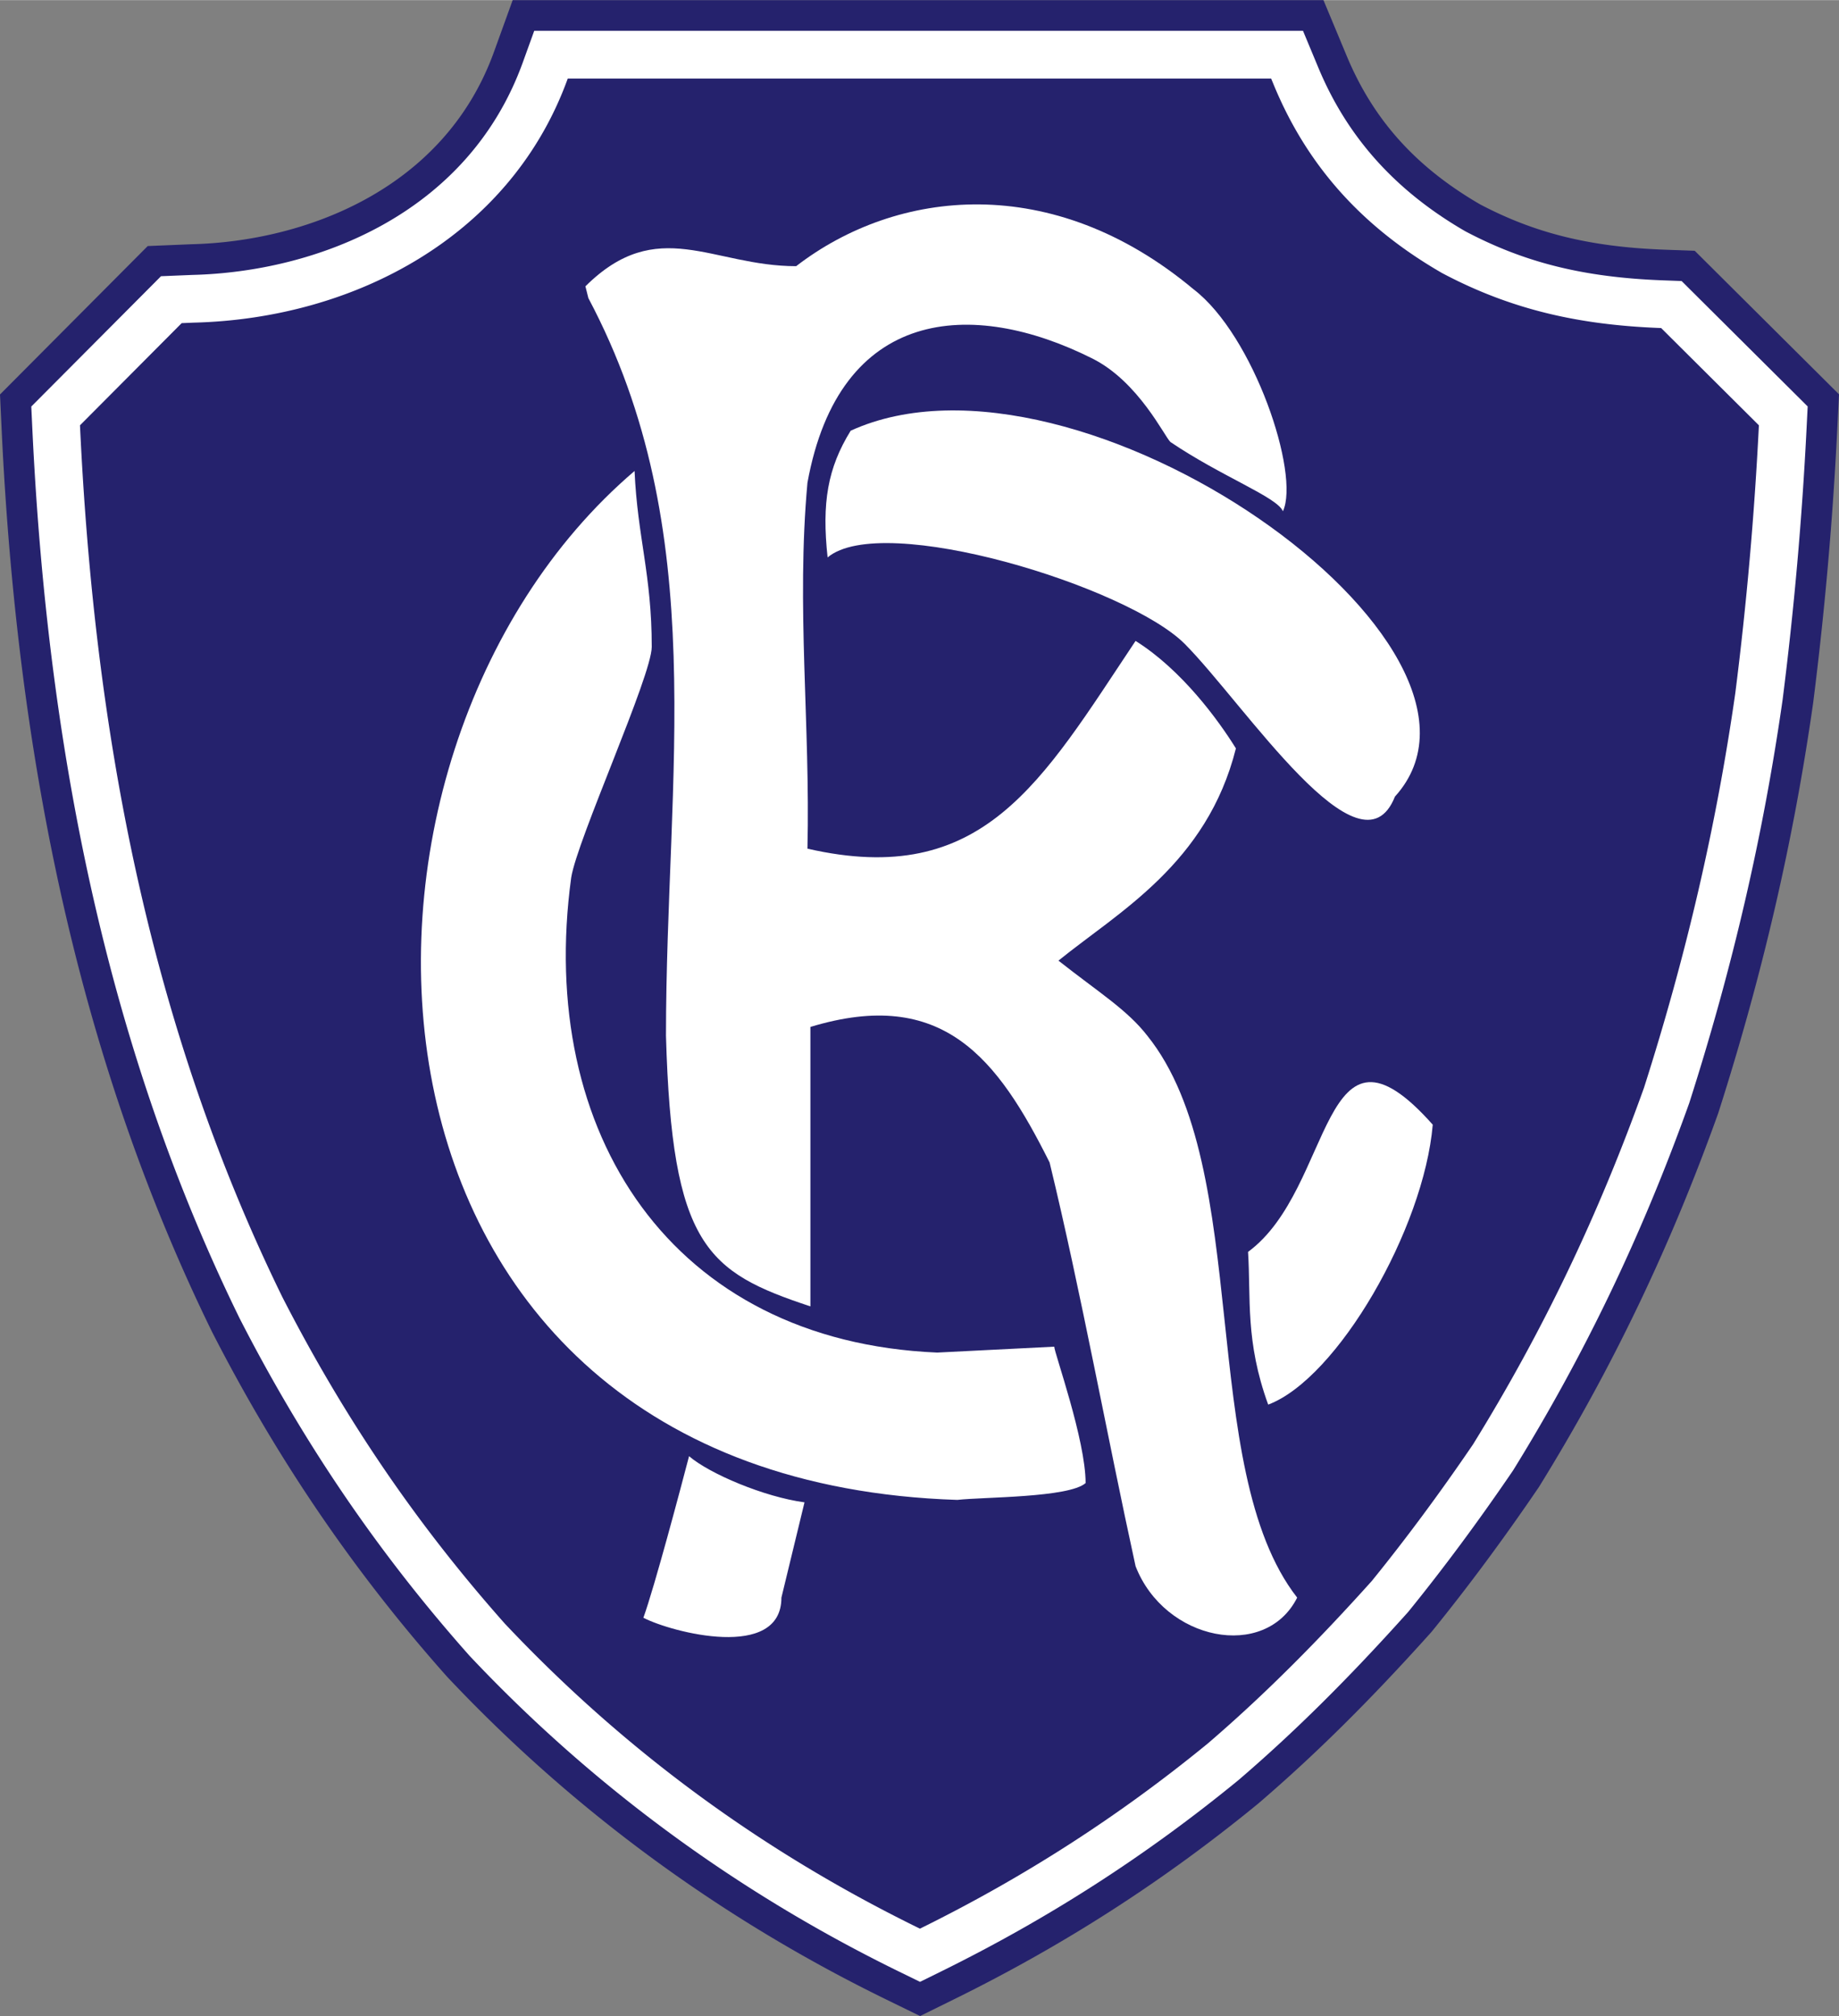 <svg xmlns="http://www.w3.org/2000/svg" width="2280" height="2500" viewBox="0 0 193.871 212.552"><rect x="0" y="0" width="193.871" height="212.552" fill="#808080" stroke="none"/><path d="M134.007 0H54.048l-1.973 5.46c-5.242 14.506-19.906 19.987-31.882 20.279l-4.62.191L0 41.578l.17 3.639c1.738 37.1 8.989 68.228 22.167 95.163l.069.137c6.854 13.377 14.911 25.204 24.633 36.154l.082.092.084.089c13.163 13.968 28.688 25.38 46.143 33.916l3.648 1.783 3.642-1.795c11.562-5.699 22.006-12.417 31.927-20.541l.075-.061.073-.063c5.96-5.116 11.701-10.8 18.064-17.892l.138-.154.131-.161c3.724-4.59 7.452-9.621 11.08-14.95l.103-.152.096-.155c7.604-12.304 13.744-25.111 18.772-39.156l.048-.133.043-.137c4.625-14.474 7.877-28.533 9.941-42.981l.018-.127a379.908 379.908 0 0 0 2.542-28.854l.183-3.677-15.208-15.131-3.233-.12c-7.787-.291-13.596-1.722-19.389-4.772-6.827-3.96-11.321-8.981-14.127-15.796L139.521 0h-5.514z" fill="#25226d"/><path d="M134.007 3.236H56.319L55.118 6.56c-5.797 16.041-21.801 22.097-34.847 22.415l-3.298.136L3.299 42.85l.104 2.215c1.717 36.649 8.861 67.362 21.842 93.893l.042.082c6.727 13.132 14.634 24.739 24.173 35.483l.05.056.051.054c12.896 13.684 28.106 24.862 45.21 33.228l2.22 1.086 2.217-1.093c11.338-5.589 21.58-12.177 31.309-20.143l.09-.075c5.851-5.022 11.496-10.614 17.762-17.599l.084-.093.079-.098c3.667-4.522 7.341-9.479 10.919-14.734l.062-.091.059-.095c7.483-12.109 13.528-24.717 18.478-38.544l.03-.082.026-.082c4.57-14.3 7.781-28.187 9.82-42.455a376.962 376.962 0 0 0 2.53-28.684l.112-2.238-13.29-13.222-1.968-.074c-8.331-.31-14.57-1.86-20.838-5.174-7.405-4.283-12.494-9.973-15.551-17.396l-1.557-3.739h-3.357z" fill="#fff"/><path d="M144.622 166.675c3.78-4.66 7.354-9.528 10.667-14.396 7.457-12.065 13.256-24.286 18.021-37.594 4.401-13.774 7.612-27.497 9.631-41.634a371.111 371.111 0 0 0 2.485-28.222l-10.305-10.253c-8.337-.311-15.586-1.812-23.096-5.799-8.181-4.712-14.136-11.082-17.761-19.885l-.258-.622H59.854c-6.007 16.623-22.475 25.322-39.459 25.736l-1.243.052L8.432 44.83c1.501 32.054 7.198 63.02 21.334 91.915 6.473 12.635 14.034 23.819 23.458 34.436 12.687 13.463 27.237 24.079 43.757 32.157 10.926-5.385 20.92-11.806 30.345-19.522 6.214-5.334 11.858-11.082 17.296-17.141z" fill="#25226d"/><g fill="#fff"><path d="M84.812 158.39l-2.434 10.046c0 6.68-11.548 3.677-14.551 2.123 1.191-3.313 3.936-13.67 4.815-17.036 2.176 1.864 7.924 4.297 12.17 4.867zM87.247 58.759c-.622-5.748 0-9.424 2.434-13.36 23.976-10.926 71.667 22.785 57.376 38.579-3.625 9.114-15.794-9.683-22.163-16.105-6.06-6.058-31.848-13.981-37.647-9.114zM100.917 158.132c-66.852-2.175-69.286-78.4-34.021-108.486.311 6.991 1.812 10.927 1.812 18.539 0 3.055-7.871 20.351-8.492 24.338-3.677 26.979 10.615 48.883 38.578 50.075l12.347-.622c0 .622 3.306 9.825 3.306 14.381-1.76 1.552-10.786 1.463-13.53 1.775z"/><path d="M110.652 122.556c-5.489-10.978-11.237-18.538-25.218-14.292v29.464c-10.926-3.624-14.603-6.369-15.225-28.532 0-27.652 4.868-53.181-8.182-77.778l-.311-1.243c7.612-7.561 13.36-2.123 22.215-2.123 10.616-8.182 27.031-9.994 41.893 2.434 6.37 4.868 11.237 19.471 9.425 23.406-.623-1.502-6.422-3.625-11.859-7.301-.622-.57-3.365-6.369-8.233-8.804-12.687-6.369-26.668-5.437-30.034 13.101-1.191 13.05.311 25.529 0 38.579 18.538 4.246 24.648-6.991 34.591-21.905 4.868 3.055 8.714 8.33 10.578 11.333-3.054 12.169-12.391 17.251-18.708 22.377 4.195 3.313 7.25 5.179 9.373 7.923 11.237 13.981 5.127 45.569 15.794 59.24-3.366 6.68-13.982 4.557-17.037-3.315-3.004-13.72-5.748-28.893-9.062-42.564z"/><path d="M133.696 148.085c-2.434-6.68-1.812-11.237-2.124-16.104 9.114-6.68 7.612-26.771 19.471-13.412-.932 10.978-10.046 26.771-17.347 29.516z"/></g></svg>